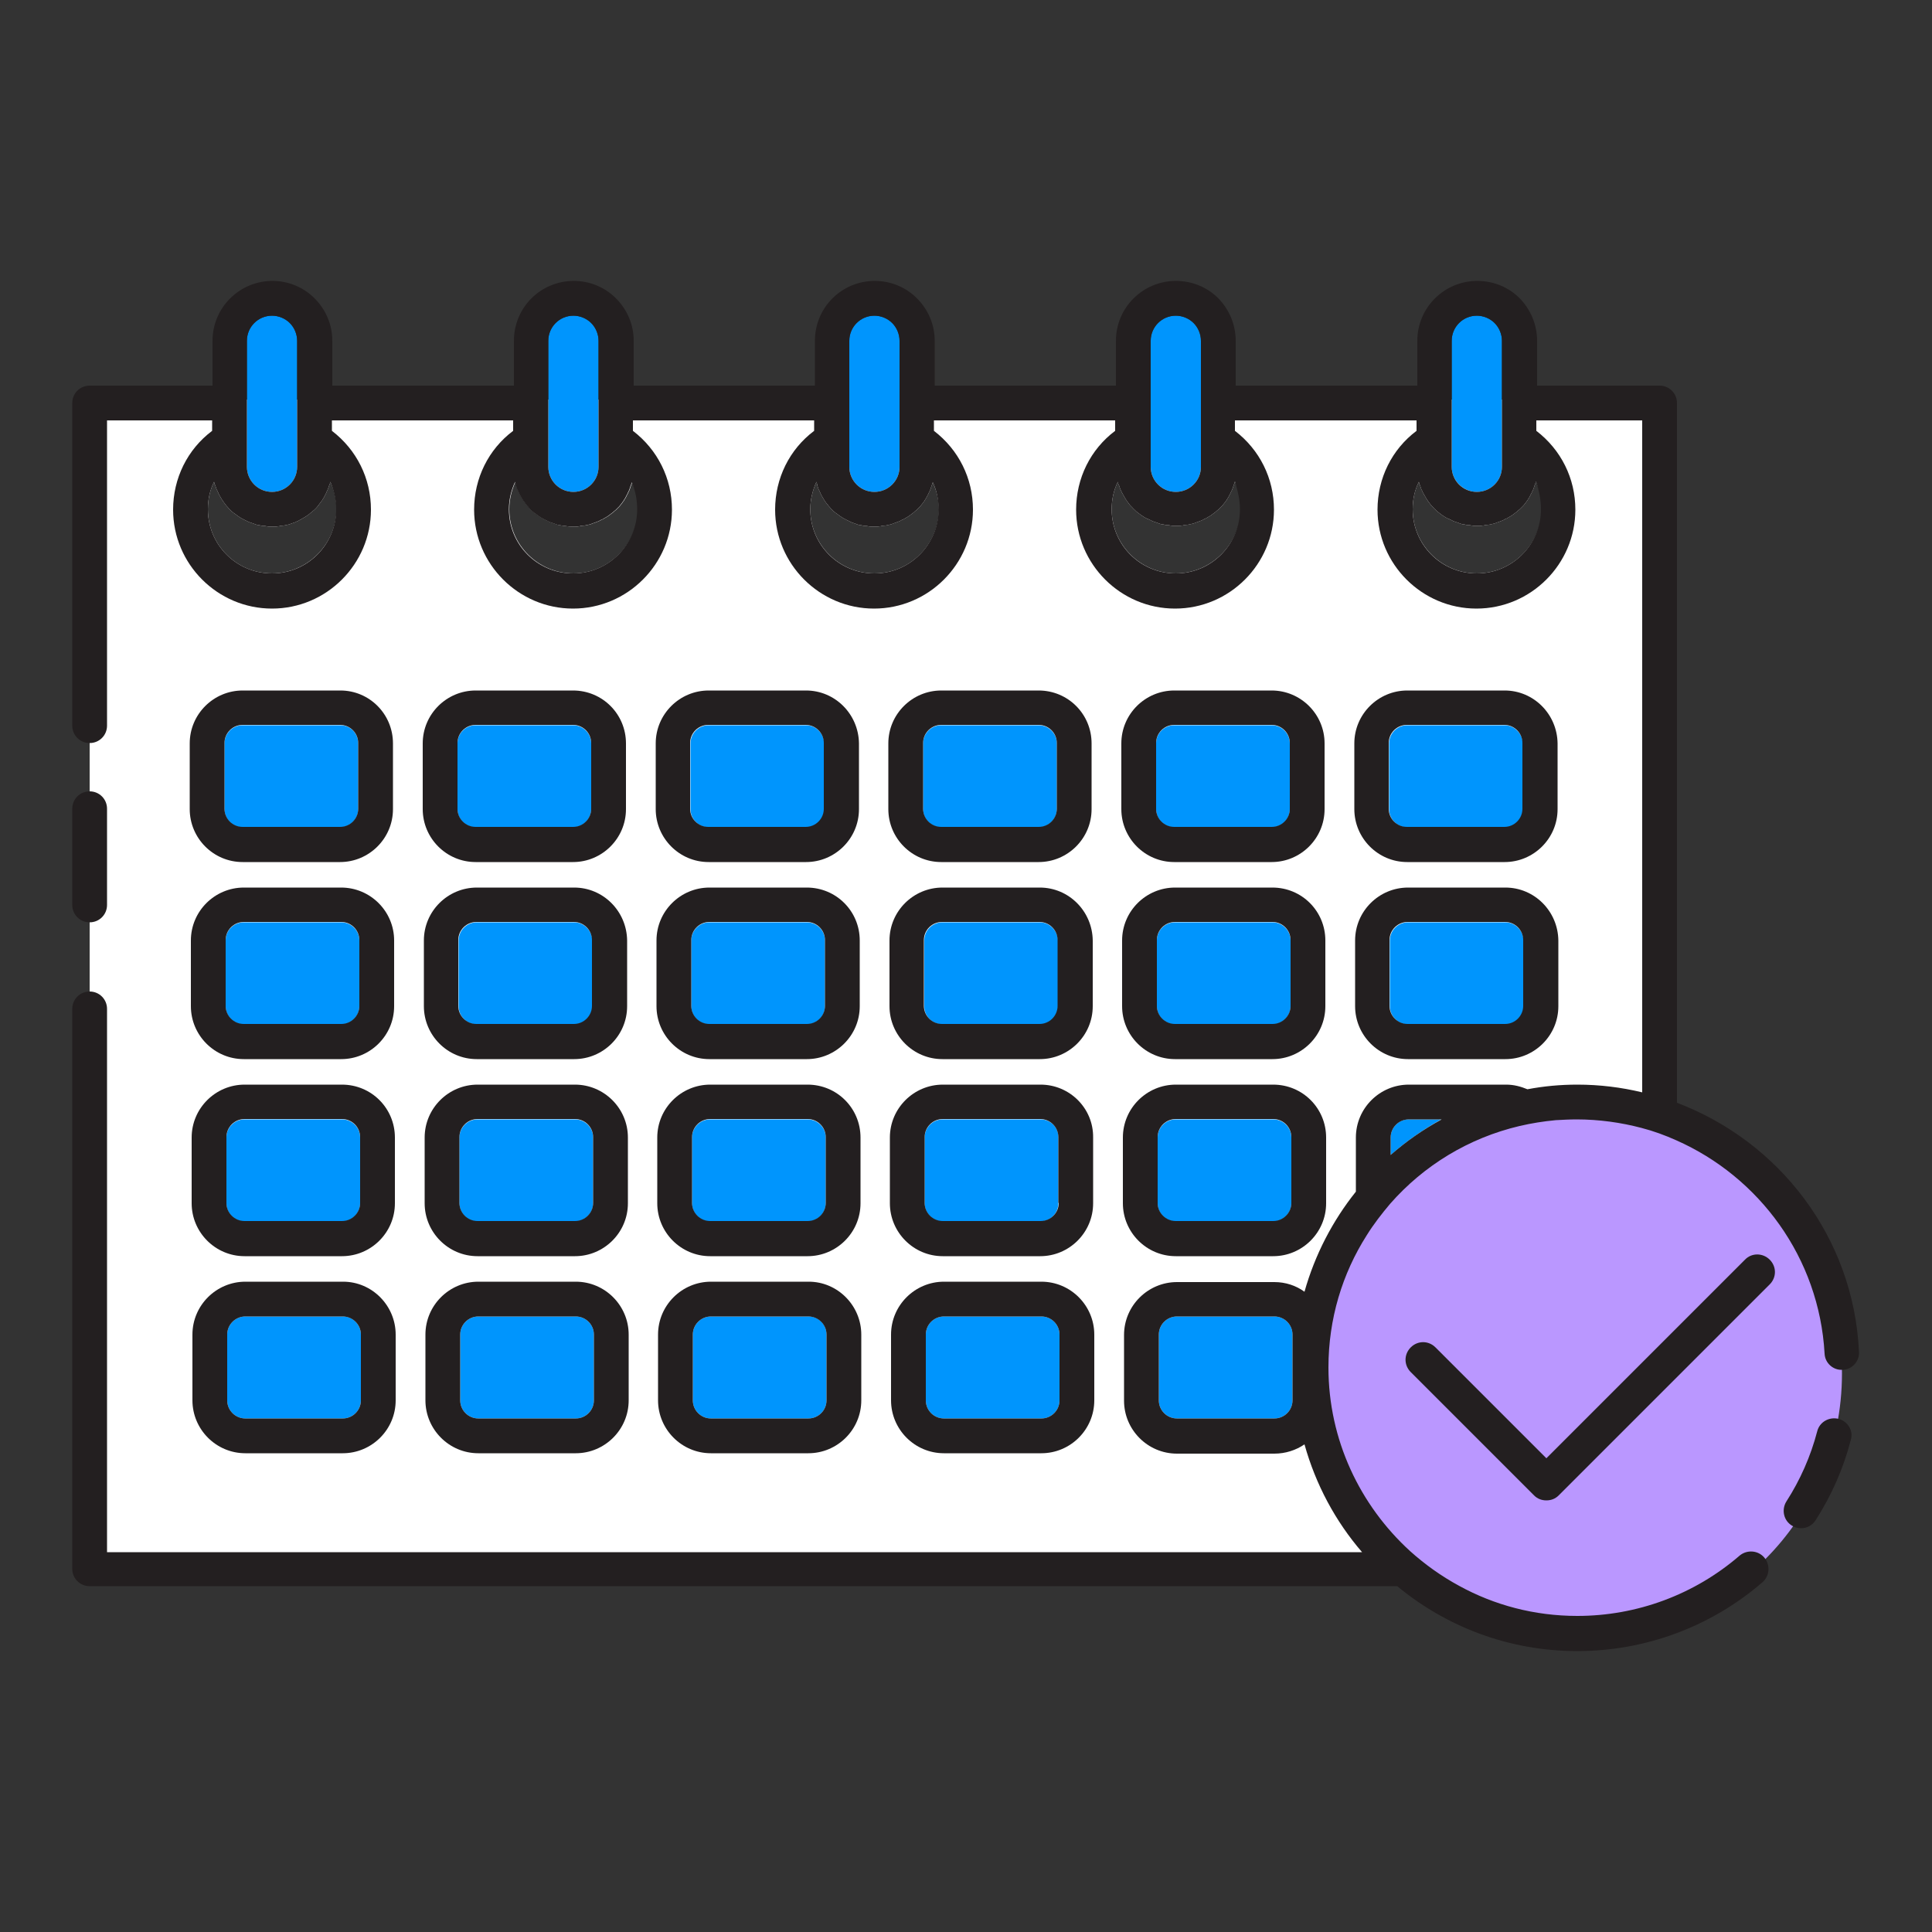 <?xml version="1.0" encoding="utf-8"?>
<!-- Generator: Adobe Illustrator 24.3.0, SVG Export Plug-In . SVG Version: 6.00 Build 0)  -->
<svg version="1.1" id="Layer_1" xmlns="http://www.w3.org/2000/svg" xmlns:xlink="http://www.w3.org/1999/xlink" x="0px" y="0px"
	 viewBox="0 0 500 500" style="enable-background:new 0 0 500 500;" xml:space="preserve">
<rect x="0" y="0" width="500" height="500" fill="#333333" stroke="none"/>
<style type="text/css">
	.st0{fill:#FFFFFF;}
	.st1{fill:#0095FD;}
	.st2{fill:#BA97FF;}
	.st3{fill:#231F20;}
</style>
<g>
	<path class="st0" d="M23.2,103.4v300.5H428V103.4H23.2z M70.4,148.4c-9.2,0-16.6-7.4-16.6-16.6c0-2.5,0.5-4.9,1.6-7.1
		c0,0.1,0.1,0.3,0.1,0.4c0,0.2,0.1,0.3,0.2,0.5c0.1,0.3,0.2,0.6,0.3,0.9c0.1,0.2,0.1,0.3,0.2,0.4c0.2,0.4,0.3,0.7,0.5,1.1
		c0,0.1,0.1,0.1,0.1,0.2c0.2,0.4,0.5,0.8,0.7,1.2c0.1,0.1,0.2,0.2,0.2,0.3c0.2,0.3,0.4,0.5,0.6,0.8c0.1,0.1,0.2,0.3,0.3,0.4
		c0.2,0.2,0.4,0.4,0.6,0.7c0.1,0.1,0.2,0.2,0.4,0.4c0.2,0.2,0.4,0.4,0.7,0.6c0.1,0.1,0.2,0.2,0.4,0.3c0.3,0.2,0.5,0.4,0.8,0.6
		c0.1,0.1,0.2,0.1,0.3,0.2c0.4,0.3,0.8,0.5,1.2,0.7c0.1,0.1,0.2,0.1,0.2,0.1c0.3,0.2,0.7,0.3,1,0.5c0.2,0.1,0.3,0.1,0.5,0.2
		c0.3,0.1,0.6,0.2,0.9,0.3c0.2,0.1,0.3,0.1,0.5,0.2c0.3,0.1,0.6,0.2,0.9,0.2c0.2,0,0.3,0.1,0.5,0.1c0.3,0.1,0.7,0.1,1,0.1
		c0.2,0,0.3,0.1,0.5,0.1c0.5,0.1,1,0.1,1.5,0.1c0.5,0,1,0,1.5-0.1c0.2,0,0.3,0,0.5-0.1c0.3,0,0.7-0.1,1-0.1c0.2,0,0.3-0.1,0.5-0.1
		c0.3-0.1,0.6-0.1,0.9-0.2c0.2-0.1,0.3-0.1,0.5-0.2c0.3-0.1,0.6-0.2,0.9-0.3c0.2-0.1,0.3-0.1,0.4-0.2c0.3-0.1,0.7-0.3,1-0.5
		c0.1,0,0.2-0.1,0.2-0.1c0.4-0.2,0.8-0.5,1.2-0.7c0.1-0.1,0.2-0.1,0.3-0.2c0.3-0.2,0.6-0.4,0.8-0.6c0.1-0.1,0.2-0.2,0.4-0.3
		c0.2-0.2,0.4-0.4,0.7-0.6c0.1-0.1,0.2-0.2,0.4-0.4c0.2-0.2,0.4-0.4,0.6-0.7c0.1-0.1,0.2-0.2,0.3-0.4c0.2-0.3,0.4-0.5,0.6-0.8
		c0.1-0.1,0.2-0.2,0.2-0.3c0.3-0.4,0.5-0.8,0.7-1.2c0-0.1,0.1-0.1,0.1-0.2c0.2-0.3,0.3-0.7,0.5-1.1c0.1-0.1,0.1-0.3,0.2-0.4
		c0.1-0.3,0.2-0.6,0.3-0.9c0.1-0.2,0.1-0.3,0.2-0.5c0-0.1,0.1-0.3,0.1-0.4c1,2.2,1.6,4.6,1.6,7.1C87,140.9,79.5,148.4,70.4,148.4z
		 M148.4,148.4c-9.1,0-16.6-7.4-16.6-16.6c0-2.5,0.6-4.9,1.6-7.1c0,0.1,0.1,0.3,0.1,0.4c0.1,0.2,0.1,0.3,0.1,0.5
		c0.1,0.3,0.2,0.6,0.3,0.9c0.1,0.2,0.1,0.3,0.2,0.4c0.2,0.4,0.3,0.7,0.5,1.1c0,0.1,0.1,0.1,0.1,0.2c0.2,0.4,0.5,0.8,0.7,1.2
		c0.1,0.1,0.1,0.2,0.2,0.3c0.2,0.3,0.4,0.5,0.6,0.8c0.1,0.1,0.2,0.3,0.3,0.4c0.2,0.2,0.4,0.4,0.6,0.7c0.1,0.1,0.2,0.2,0.4,0.4
		c0.2,0.2,0.4,0.4,0.7,0.6c0.1,0.1,0.2,0.2,0.4,0.3c0.3,0.2,0.5,0.4,0.8,0.6c0.1,0.1,0.2,0.1,0.3,0.2c0.4,0.3,0.8,0.5,1.2,0.7
		c0.1,0.1,0.2,0.1,0.2,0.1c0.3,0.2,0.7,0.3,1,0.5c0.1,0.1,0.3,0.1,0.5,0.2c0.3,0.1,0.6,0.2,0.9,0.3c0.2,0.1,0.3,0.1,0.5,0.2
		c0.3,0.1,0.6,0.2,0.9,0.2c0.2,0,0.4,0.1,0.5,0.1c0.3,0.1,0.6,0.1,1,0.1c0.2,0,0.3,0.1,0.5,0.1c0.5,0.1,1,0.1,1.5,0.1
		c0.5,0,1,0,1.5-0.1c0.2,0,0.3,0,0.5-0.1c0.3,0,0.6-0.1,1-0.1c0.2,0,0.4-0.1,0.5-0.1c0.3-0.1,0.6-0.1,0.9-0.2
		c0.2-0.1,0.4-0.1,0.5-0.2c0.3-0.1,0.6-0.2,0.9-0.3c0.1-0.1,0.3-0.1,0.5-0.2c0.3-0.1,0.7-0.3,1-0.5c0.1,0,0.2-0.1,0.3-0.1
		c0.4-0.2,0.8-0.5,1.2-0.7c0.1-0.1,0.2-0.1,0.3-0.2c0.3-0.2,0.5-0.4,0.8-0.6c0.1-0.1,0.3-0.2,0.4-0.3c0.2-0.2,0.4-0.4,0.7-0.6
		c0.1-0.1,0.2-0.2,0.4-0.4c0.2-0.2,0.4-0.4,0.6-0.6c0.1-0.1,0.2-0.3,0.3-0.4c0.2-0.2,0.4-0.5,0.6-0.8c0.1-0.1,0.2-0.2,0.2-0.3
		c0.3-0.4,0.5-0.8,0.7-1.2c0-0.1,0.1-0.2,0.1-0.2c0.2-0.3,0.3-0.7,0.5-1c0.1-0.2,0.1-0.3,0.2-0.5c0.1-0.3,0.2-0.6,0.3-0.9
		c0.1-0.2,0.1-0.3,0.2-0.5c0-0.1,0.1-0.3,0.1-0.4c1,2.2,1.6,4.6,1.6,7.1C164.9,140.9,157.5,148.4,148.4,148.4z M226.3,148.4
		c-9.1,0-16.6-7.4-16.6-16.6c0-2.5,0.6-4.9,1.6-7.1c0,0.1,0.1,0.3,0.1,0.4c0.1,0.2,0.1,0.3,0.1,0.5c0.1,0.3,0.2,0.6,0.3,0.9
		c0.1,0.2,0.1,0.3,0.2,0.4c0.2,0.4,0.3,0.7,0.5,1.1c0,0.1,0.1,0.1,0.1,0.2c0.2,0.4,0.5,0.8,0.7,1.2c0.1,0.1,0.1,0.2,0.2,0.3
		c0.2,0.3,0.4,0.6,0.6,0.8c0.1,0.1,0.2,0.2,0.3,0.4c0.2,0.2,0.4,0.4,0.6,0.7c0.1,0.1,0.2,0.2,0.4,0.4c0.2,0.2,0.4,0.4,0.7,0.6
		c0.1,0.1,0.2,0.2,0.4,0.3c0.3,0.2,0.5,0.4,0.8,0.6c0.1,0.1,0.2,0.1,0.3,0.2c0.4,0.3,0.8,0.5,1.2,0.7c0.1,0,0.2,0.1,0.2,0.1
		c0.3,0.2,0.7,0.3,1,0.5c0.1,0.1,0.3,0.1,0.4,0.2c0.3,0.1,0.6,0.2,0.9,0.3c0.2,0.1,0.3,0.1,0.5,0.2c0.3,0.1,0.6,0.2,0.9,0.2
		c0.2,0,0.4,0.1,0.5,0.1c0.3,0.1,0.6,0.1,1,0.1c0.2,0,0.3,0.1,0.5,0.1c0.5,0.1,1,0.1,1.5,0.1c0.5,0,1,0,1.5-0.1c0.2,0,0.3,0,0.5-0.1
		c0.3,0,0.6-0.1,1-0.1c0.2,0,0.4-0.1,0.5-0.1c0.3-0.1,0.6-0.1,0.9-0.2c0.2-0.1,0.4-0.1,0.5-0.2c0.3-0.1,0.6-0.2,0.9-0.3
		c0.1-0.1,0.3-0.1,0.5-0.2c0.3-0.1,0.7-0.3,1-0.5c0.1,0,0.2-0.1,0.3-0.1c0.4-0.2,0.8-0.5,1.2-0.7c0.1-0.1,0.2-0.1,0.3-0.2
		c0.3-0.2,0.5-0.4,0.8-0.6c0.1-0.1,0.3-0.2,0.4-0.3c0.2-0.2,0.4-0.4,0.7-0.6c0.1-0.1,0.2-0.2,0.4-0.4c0.2-0.2,0.4-0.4,0.6-0.6
		c0.1-0.1,0.2-0.3,0.3-0.4c0.2-0.2,0.4-0.5,0.6-0.8c0.1-0.1,0.2-0.2,0.2-0.3c0.3-0.4,0.5-0.8,0.7-1.2c0-0.1,0.1-0.2,0.1-0.2
		c0.2-0.3,0.3-0.7,0.5-1c0.1-0.2,0.1-0.3,0.2-0.5c0.1-0.3,0.2-0.6,0.3-0.9c0.1-0.2,0.1-0.3,0.2-0.5c0-0.1,0.1-0.3,0.1-0.4
		c1,2.2,1.6,4.6,1.6,7.1C242.9,140.9,235.5,148.4,226.3,148.4z M304.3,148.4c-9.1,0-16.6-7.4-16.6-16.6c0-2.5,0.5-4.9,1.6-7.1
		c0,0.1,0.1,0.3,0.1,0.4c0,0.2,0.1,0.3,0.2,0.5c0.1,0.3,0.2,0.6,0.3,0.9c0.1,0.2,0.1,0.3,0.2,0.4c0.1,0.3,0.3,0.7,0.5,1
		c0,0.1,0.1,0.2,0.1,0.2c0.2,0.4,0.5,0.8,0.7,1.2c0.1,0.1,0.2,0.2,0.2,0.3c0.2,0.3,0.4,0.5,0.6,0.8c0.1,0.1,0.2,0.3,0.3,0.4
		c0.2,0.2,0.4,0.4,0.6,0.6c0.1,0.1,0.2,0.3,0.4,0.4c0.2,0.2,0.4,0.4,0.6,0.6c0.1,0.1,0.3,0.2,0.4,0.3c0.3,0.2,0.5,0.4,0.8,0.6
		c0.1,0.1,0.2,0.2,0.3,0.2c0.4,0.3,0.8,0.5,1.2,0.7c0.1,0.1,0.2,0.1,0.3,0.1c0.3,0.2,0.7,0.3,1,0.5c0.1,0.1,0.3,0.1,0.5,0.2
		c0.3,0.1,0.6,0.2,0.9,0.3c0.2,0.1,0.3,0.1,0.5,0.2c0.3,0.1,0.6,0.2,0.9,0.2c0.2,0,0.4,0.1,0.5,0.1c0.3,0.1,0.6,0.1,1,0.1
		c0.2,0,0.3,0.1,0.5,0.1c0.5,0.1,1,0.1,1.5,0.1c0.5,0,1,0,1.5-0.1c0.2,0,0.3,0,0.5-0.1c0.3,0,0.6-0.1,1-0.1c0.2,0,0.4-0.1,0.5-0.1
		c0.3-0.1,0.6-0.1,0.9-0.2c0.2-0.1,0.4-0.1,0.5-0.2c0.3-0.1,0.6-0.2,0.9-0.3c0.1-0.1,0.3-0.1,0.5-0.2c0.3-0.1,0.7-0.3,1-0.5
		c0.1,0,0.2-0.1,0.3-0.1c0.4-0.2,0.8-0.5,1.2-0.7c0.1-0.1,0.2-0.1,0.3-0.2c0.3-0.2,0.5-0.4,0.8-0.6c0.1-0.1,0.3-0.2,0.4-0.3
		c0.2-0.2,0.4-0.4,0.7-0.6c0.1-0.1,0.2-0.2,0.4-0.4c0.2-0.2,0.4-0.4,0.6-0.6c0.1-0.1,0.2-0.3,0.3-0.4c0.2-0.2,0.4-0.5,0.6-0.8
		c0.1-0.1,0.2-0.2,0.2-0.3c0.3-0.4,0.5-0.8,0.7-1.2c0-0.1,0.1-0.2,0.1-0.2c0.2-0.3,0.3-0.7,0.5-1c0.1-0.2,0.1-0.3,0.2-0.5
		c0.1-0.3,0.2-0.6,0.3-0.9c0.1-0.2,0.1-0.3,0.2-0.5c0-0.1,0.1-0.3,0.1-0.4c1,2.2,1.6,4.6,1.6,7.1
		C320.9,140.9,313.4,148.4,304.3,148.4z M382.2,148.4c-9.1,0-16.6-7.4-16.6-16.6c0-2.5,0.5-4.9,1.6-7.1c0,0.1,0.1,0.3,0.1,0.4
		c0,0.2,0.1,0.3,0.2,0.5c0.1,0.3,0.2,0.6,0.3,0.9c0.1,0.2,0.1,0.3,0.2,0.4c0.1,0.3,0.3,0.7,0.5,1c0,0.1,0.1,0.2,0.1,0.2
		c0.2,0.4,0.5,0.8,0.7,1.2c0.1,0.1,0.2,0.2,0.2,0.3c0.2,0.3,0.4,0.5,0.6,0.8c0.1,0.1,0.2,0.3,0.3,0.4c0.2,0.2,0.4,0.4,0.6,0.6
		c0.1,0.1,0.2,0.3,0.4,0.4c0.2,0.2,0.4,0.4,0.6,0.6c0.1,0.1,0.3,0.2,0.4,0.3c0.3,0.2,0.5,0.4,0.8,0.6c0.1,0.1,0.2,0.2,0.3,0.2
		c0.4,0.3,0.8,0.5,1.2,0.7c0.1,0.1,0.2,0.1,0.3,0.1c0.3,0.2,0.7,0.3,1,0.5c0.1,0.1,0.3,0.1,0.5,0.2c0.3,0.1,0.6,0.2,0.9,0.3
		c0.2,0.1,0.3,0.1,0.5,0.2c0.3,0.1,0.6,0.2,0.9,0.2c0.2,0,0.4,0.1,0.5,0.1c0.3,0.1,0.6,0.1,1,0.1c0.2,0,0.3,0.1,0.5,0.1
		c0.5,0.1,1,0.1,1.5,0.1c0.5,0,1,0,1.5-0.1c0.2,0,0.3,0,0.5-0.1c0.3,0,0.6-0.1,1-0.1c0.2,0,0.4-0.1,0.5-0.1c0.3-0.1,0.6-0.1,0.9-0.2
		c0.2-0.1,0.4-0.1,0.5-0.2c0.3-0.1,0.6-0.2,0.9-0.3c0.1-0.1,0.3-0.1,0.5-0.2c0.3-0.1,0.7-0.3,1-0.5c0.1,0,0.2-0.1,0.3-0.1
		c0.4-0.2,0.8-0.5,1.2-0.7c0.1-0.1,0.2-0.1,0.3-0.2c0.3-0.2,0.5-0.4,0.8-0.6c0.1-0.1,0.3-0.2,0.4-0.3c0.2-0.2,0.4-0.4,0.7-0.6
		c0.1-0.1,0.2-0.2,0.4-0.4c0.2-0.2,0.4-0.4,0.6-0.6c0.1-0.1,0.2-0.3,0.3-0.4c0.2-0.2,0.4-0.5,0.6-0.8c0.1-0.1,0.2-0.2,0.2-0.3
		c0.3-0.4,0.5-0.8,0.7-1.2c0-0.1,0.1-0.2,0.1-0.2c0.2-0.3,0.3-0.7,0.5-1c0.1-0.2,0.1-0.3,0.2-0.5c0.1-0.3,0.2-0.6,0.3-0.9
		c0.1-0.2,0.1-0.3,0.2-0.5c0-0.1,0.1-0.3,0.1-0.4c1,2.2,1.6,4.6,1.6,7.1C398.8,140.9,391.4,148.4,382.2,148.4z"/>
	<path class="st1" d="M359.9,294.4v4.5c4-3.5,8.4-6.6,13.1-9.2h-8.5C362,289.7,359.9,291.8,359.9,294.4z"/>
	<path class="st1" d="M88.1,187.7H62.8c-2.6,0-4.7,2.1-4.7,4.7v17c0,2.6,2.1,4.7,4.7,4.7h25.2c2.6,0,4.7-2.1,4.7-4.7v-17
		C92.7,189.8,90.7,187.7,88.1,187.7z"/>
	<path class="st1" d="M88.5,289.7H63.3c-2.6,0-4.7,2.1-4.7,4.7v17c0,2.6,2.1,4.7,4.7,4.7h25.2c2.6,0,4.7-2.1,4.7-4.7v-17
		C93.2,291.8,91.1,289.7,88.5,289.7z"/>
	<path class="st1" d="M148.8,289.7h-25.2c-2.6,0-4.7,2.1-4.7,4.7v17c0,2.6,2.1,4.7,4.7,4.7h25.2c2.6,0,4.7-2.1,4.7-4.7v-17
		C153.5,291.8,151.4,289.7,148.8,289.7z"/>
	<path class="st1" d="M88.8,340.7H63.5c-2.6,0-4.7,2.1-4.7,4.7v17c0,2.6,2.1,4.7,4.7,4.7h25.2c2.6,0,4.7-2.1,4.7-4.7v-17
		C93.4,342.8,91.3,340.7,88.8,340.7z"/>
	<path class="st1" d="M88.3,238.7H63.1c-2.6,0-4.7,2.1-4.7,4.7v17c0,2.6,2.1,4.7,4.7,4.7h25.2c2.6,0,4.7-2.1,4.7-4.7v-17
		C93,240.8,90.9,238.7,88.3,238.7z"/>
	<path class="st1" d="M209.3,340.7H184c-2.6,0-4.7,2.1-4.7,4.7v17c0,2.6,2.1,4.7,4.7,4.7h25.2c2.6,0,4.7-2.1,4.7-4.7v-17
		C213.9,342.8,211.9,340.7,209.3,340.7z"/>
	<path class="st1" d="M148.3,187.7h-25.2c-2.6,0-4.7,2.1-4.7,4.7v17c0,2.6,2.1,4.7,4.7,4.7h25.2c2.6,0,4.7-2.1,4.7-4.7v-17
		C153,189.8,150.9,187.7,148.3,187.7z"/>
	<path class="st1" d="M148.6,238.7h-25.2c-2.6,0-4.7,2.1-4.7,4.7v17c0,2.6,2.1,4.7,4.7,4.7h25.2c2.6,0,4.7-2.1,4.7-4.7v-17
		C153.2,240.8,151.1,238.7,148.6,238.7z"/>
	<path class="st1" d="M149,340.7h-25.2c-2.6,0-4.7,2.1-4.7,4.7v17c0,2.6,2.1,4.7,4.7,4.7H149c2.6,0,4.7-2.1,4.7-4.7v-17
		C153.7,342.8,151.6,340.7,149,340.7z"/>
	<path class="st1" d="M209,289.7h-25.2c-2.6,0-4.7,2.1-4.7,4.7v17c0,2.6,2.1,4.7,4.7,4.7h25.2c2.6,0,4.7-2.1,4.7-4.7v-17
		C213.7,291.8,211.6,289.7,209,289.7z"/>
	<path class="st1" d="M148.4,127.3c3.6,0,6.5-2.9,6.5-6.5v-7v-5v-9V88.2c0-1.7-0.7-3.4-1.9-4.6c-1.2-1.2-2.9-1.9-4.6-1.9
		c-3.6,0-6.5,2.9-6.5,6.5v11.6v9v5v7C141.9,124.4,144.8,127.3,148.4,127.3z"/>
	<path class="st1" d="M70.4,127.3c3.6,0,6.5-2.9,6.5-6.5v-7v-5v-9V88.2c0-1.7-0.7-3.4-1.9-4.6c-1.2-1.2-2.9-1.9-4.6-1.9
		c-3.6,0-6.5,2.9-6.5,6.5v11.6v9v5v7C63.9,124.4,66.8,127.3,70.4,127.3z"/>
	<path class="st1" d="M226.3,127.3c3.6,0,6.5-2.9,6.5-6.5v-7v-5v-9V88.2c0-1.7-0.7-3.4-1.9-4.6c-1.2-1.2-2.9-1.9-4.6-1.9
		c-3.6,0-6.5,2.9-6.5,6.5v11.6v9v5v7C219.8,124.4,222.7,127.3,226.3,127.3z"/>
	<path class="st1" d="M304.3,127.3c3.6,0,6.5-2.9,6.5-6.5v-7v-5v-9V88.2c0-1.7-0.7-3.4-1.9-4.6c-1.2-1.2-2.9-1.9-4.6-1.9
		c-3.6,0-6.5,2.9-6.5,6.5v11.6v9v5v7C297.8,124.4,300.7,127.3,304.3,127.3z"/>
	<path class="st1" d="M382.2,127.3c3.6,0,6.5-2.9,6.5-6.5v-7v-5v-9V88.2c0-1.7-0.7-3.4-1.9-4.6c-1.2-1.2-2.9-1.9-4.6-1.9
		c-3.6,0-6.5,2.9-6.5,6.5v11.6v9v5v7C375.7,124.4,378.7,127.3,382.2,127.3z"/>
	<path class="st1" d="M329.8,340.7h-25.2c-2.6,0-4.7,2.1-4.7,4.7v17c0,2.6,2.1,4.7,4.7,4.7h25.2c2.6,0,4.7-2.1,4.7-4.7v-17
		C334.5,342.8,332.4,340.7,329.8,340.7z"/>
	<path class="st1" d="M269.3,289.7H244c-2.6,0-4.7,2.1-4.7,4.7v17c0,2.6,2.1,4.7,4.7,4.7h25.2c2.6,0,4.7-2.1,4.7-4.7v-17
		C274,291.8,271.9,289.7,269.3,289.7z"/>
	<path class="st1" d="M389.4,187.7h-25.2c-2.6,0-4.7,2.1-4.7,4.7v17c0,2.6,2.1,4.7,4.7,4.7h25.2c2.6,0,4.7-2.1,4.7-4.7v-17
		C394,189.8,391.9,187.7,389.4,187.7z"/>
	<path class="st1" d="M389.6,238.7h-25.2c-2.6,0-4.7,2.1-4.7,4.7v17c0,2.6,2.1,4.7,4.7,4.7h25.2c2.6,0,4.7-2.1,4.7-4.7v-17
		C394.2,240.8,392.1,238.7,389.6,238.7z"/>
	<path class="st1" d="M269.5,340.7h-25.2c-2.6,0-4.7,2.1-4.7,4.7v17c0,2.6,2.1,4.7,4.7,4.7h25.2c2.6,0,4.7-2.1,4.7-4.7v-17
		C274.2,342.8,272.1,340.7,269.5,340.7z"/>
	<path class="st1" d="M329.3,238.7h-25.2c-2.6,0-4.7,2.1-4.7,4.7v17c0,2.6,2.1,4.7,4.7,4.7h25.2c2.6,0,4.7-2.1,4.7-4.7v-17
		C334,240.8,331.9,238.7,329.3,238.7z"/>
	<path class="st1" d="M269.1,238.7h-25.2c-2.6,0-4.7,2.1-4.7,4.7v17c0,2.6,2.1,4.7,4.7,4.7h25.2c2.6,0,4.7-2.1,4.7-4.7v-17
		C273.7,240.8,271.6,238.7,269.1,238.7z"/>
	<path class="st1" d="M329.1,187.7h-25.2c-2.6,0-4.7,2.1-4.7,4.7v17c0,2.6,2.1,4.7,4.7,4.7h25.2c2.6,0,4.7-2.1,4.7-4.7v-17
		C333.8,189.8,331.7,187.7,329.1,187.7z"/>
	<path class="st1" d="M208.6,187.7h-25.2c-2.6,0-4.7,2.1-4.7,4.7v17c0,2.6,2.1,4.7,4.7,4.7h25.2c2.6,0,4.7-2.1,4.7-4.7v-17
		C213.2,189.8,211.2,187.7,208.6,187.7z"/>
	<path class="st1" d="M329.5,289.7h-25.2c-2.6,0-4.7,2.1-4.7,4.7v17c0,2.6,2.1,4.7,4.7,4.7h25.2c2.6,0,4.7-2.1,4.7-4.7v-17
		C334.2,291.8,332.1,289.7,329.5,289.7z"/>
	<path class="st1" d="M268.8,187.7h-25.2c-2.6,0-4.7,2.1-4.7,4.7v17c0,2.6,2.1,4.7,4.7,4.7h25.2c2.6,0,4.7-2.1,4.7-4.7v-17
		C273.5,189.8,271.4,187.7,268.8,187.7z"/>
	<path class="st1" d="M208.8,238.7h-25.2c-2.6,0-4.7,2.1-4.7,4.7v17c0,2.6,2.1,4.7,4.7,4.7h25.2c2.6,0,4.7-2.1,4.7-4.7v-17
		C213.5,240.8,211.4,238.7,208.8,238.7z"/>
	<circle class="st2" cx="408.7" cy="355.5" r="68"/>
	<path class="st3" d="M23.2,238.7c2.5,0,4.5-2,4.5-4.5v-24.9c0-2.5-2-4.5-4.5-4.5s-4.5,2-4.5,4.5v24.9
		C18.7,236.7,20.7,238.7,23.2,238.7z"/>
	<path class="st3" d="M475.8,367.2c-2.4-0.6-4.9,0.8-5.5,3.2c-1.7,6.5-4.4,12.6-8,18.2c-1.3,2.1-0.7,4.9,1.4,6.2
		c0.8,0.5,1.6,0.7,2.4,0.7c1.5,0,2.9-0.7,3.8-2.1c4.1-6.4,7.2-13.4,9.1-20.8C479.7,370.3,478.2,367.8,475.8,367.2z"/>
	<path class="st3" d="M434,285.4V104.3c0-2.5-2-4.5-4.5-4.5h-31.7V88.2c0-4.1-1.6-8-4.5-11c-2.9-2.9-6.8-4.5-11-4.5
		c-8.5,0-15.5,6.9-15.5,15.5v11.6h-47V88.2c0-4.1-1.6-8-4.5-11c-2.9-2.9-6.8-4.5-11-4.5c-8.5,0-15.5,6.9-15.5,15.5v11.6h-46.9V88.2
		c0-4.1-1.6-8-4.6-11c-2.9-2.9-6.8-4.5-10.9-4.5c-8.6,0-15.5,6.9-15.5,15.5v11.6h-46.9V88.2c0-4.1-1.6-8-4.6-11
		c-2.9-2.9-6.8-4.5-10.9-4.5c-8.6,0-15.5,6.9-15.5,15.5v11.6h-47V88.2c0-4.1-1.6-8-4.6-11c-2.9-2.9-6.8-4.5-10.9-4.5
		c-8.5,0-15.5,6.9-15.5,15.5v11.6H23.2c-2.5,0-4.5,2-4.5,4.5v83.5c0,2.5,2,4.5,4.5,4.5s4.5-2,4.5-4.5v-79h27.2v2.7
		c-6.4,4.8-10.1,12.3-10.1,20.4c0,14.1,11.5,25.6,25.6,25.6c14.1,0,25.6-11.5,25.6-25.6c0-8.1-3.7-15.5-10.1-20.4v-2.7h46.9v2.7
		c-6.4,4.8-10.1,12.3-10.1,20.4c0,14.1,11.5,25.6,25.6,25.6c14.1,0,25.6-11.5,25.6-25.6c0-8.1-3.7-15.5-10.1-20.4v-2.7h46.9v2.7
		c-6.4,4.8-10.1,12.3-10.1,20.4c0,14.1,11.5,25.6,25.6,25.6c14.1,0,25.6-11.5,25.6-25.6c0-8.1-3.7-15.5-10.1-20.4v-2.7h46.9v2.7
		c-6.4,4.8-10.1,12.3-10.1,20.4c0,14.1,11.5,25.6,25.6,25.6c14.1,0,25.6-11.5,25.6-25.6c0-8.1-3.7-15.5-10.1-20.4v-2.7h47v2.7
		c-6.4,4.8-10.1,12.3-10.1,20.4c0,14.1,11.5,25.6,25.6,25.6c14.1,0,25.6-11.5,25.6-25.6c0-8.1-3.7-15.5-10.1-20.4v-2.7H425v173.9
		c-5.4-1.3-11-2-16.8-2c-4.4,0-8.7,0.4-12.9,1.2c-1.7-0.7-3.5-1.2-5.5-1.2h-25.2c-7.5,0-13.7,6.1-13.7,13.7v14
		c-6,7.5-10.6,16.3-13.3,25.9c-2.2-1.6-4.9-2.5-7.8-2.5h-25.2c-7.5,0-13.7,6.1-13.7,13.7v17c0,7.5,6.1,13.7,13.7,13.7h25.2
		c2.9,0,5.6-0.9,7.8-2.4c2.9,10.4,8,19.9,14.9,27.9H27.7V261.1c0-2.5-2-4.5-4.5-4.5s-4.5,2-4.5,4.5V406c0,2.5,2,4.5,4.5,4.5h338.4
		c12.7,10.5,28.9,16.8,46.6,16.8c17.6,0,34.6-6.3,47.9-17.8c1.9-1.6,2.1-4.5,0.5-6.4s-4.5-2.1-6.4-0.5c-11.7,10.1-26.6,15.6-42,15.6
		c-11.1,0-21.5-2.8-30.6-7.8c-4.6-2.5-8.8-5.5-12.7-9c-12.9-11.8-21.1-28.7-21.1-47.5c0-12.6,3.6-24.3,9.9-34.2
		c1.8-2.9,3.9-5.6,6.1-8.2c8.7-9.9,20.3-17,33.5-20.1c3-0.7,6.1-1.2,9.3-1.5c1.8-0.1,3.6-0.2,5.4-0.2c5.8,0,11.5,0.8,16.8,2.2
		c3.1,0.8,6.1,1.9,9,3.2c21.5,9.5,37,30.4,38.4,55.2c0.1,2.5,2.3,4.4,4.7,4.2c2.5-0.1,4.4-2.3,4.2-4.7
		C479.7,320.1,460.4,295.4,434,285.4z M63.9,113.8v-5v-9V88.2c0-3.6,2.9-6.5,6.5-6.5c1.7,0,3.4,0.7,4.6,1.9c1.2,1.2,1.9,2.9,1.9,4.6
		v11.6v9v5v7c0,3.6-2.9,6.5-6.5,6.5c-3.6,0-6.5-2.9-6.5-6.5C63.9,120.8,63.9,113.8,63.9,113.8z M87,131.8c0,9.1-7.4,16.6-16.6,16.6
		s-16.6-7.4-16.6-16.6c0-2.5,0.5-4.9,1.6-7.1c0,0.1,0.1,0.3,0.1,0.4c0,0.2,0.1,0.3,0.2,0.5c0.1,0.3,0.2,0.6,0.3,0.9
		c0.1,0.2,0.1,0.3,0.2,0.4c0.2,0.4,0.3,0.7,0.5,1.1c0,0.1,0.1,0.1,0.1,0.2c0.2,0.4,0.5,0.8,0.7,1.2c0.1,0.1,0.2,0.2,0.2,0.3
		c0.2,0.3,0.4,0.5,0.6,0.8c0.1,0.1,0.2,0.3,0.3,0.4c0.2,0.2,0.4,0.4,0.6,0.7c0.1,0.1,0.2,0.2,0.4,0.4c0.2,0.2,0.4,0.4,0.7,0.6
		c0.1,0.1,0.2,0.2,0.4,0.3c0.3,0.2,0.5,0.4,0.8,0.6c0.1,0.1,0.2,0.1,0.3,0.2c0.4,0.3,0.8,0.5,1.2,0.7c0.1,0.1,0.2,0.1,0.2,0.1
		c0.3,0.2,0.7,0.3,1,0.5c0.2,0.1,0.3,0.1,0.5,0.2c0.3,0.1,0.6,0.2,0.9,0.3c0.2,0.1,0.3,0.1,0.5,0.2c0.3,0.1,0.6,0.2,0.9,0.2
		c0.2,0,0.3,0.1,0.5,0.1c0.3,0.1,0.7,0.1,1,0.1c0.2,0,0.3,0.1,0.5,0.1c0.5,0.1,1,0.1,1.5,0.1c0.5,0,1,0,1.5-0.1c0.2,0,0.3,0,0.5-0.1
		c0.3,0,0.7-0.1,1-0.1c0.2,0,0.3-0.1,0.5-0.1c0.3-0.1,0.6-0.1,0.9-0.2c0.2-0.1,0.3-0.1,0.5-0.2c0.3-0.1,0.6-0.2,0.9-0.3
		c0.2-0.1,0.3-0.1,0.4-0.2c0.3-0.1,0.7-0.3,1-0.5c0.1,0,0.2-0.1,0.2-0.1c0.4-0.2,0.8-0.5,1.2-0.7c0.1-0.1,0.2-0.1,0.3-0.2
		c0.3-0.2,0.6-0.4,0.8-0.6c0.1-0.1,0.2-0.2,0.4-0.3c0.2-0.2,0.4-0.4,0.7-0.6c0.1-0.1,0.2-0.2,0.4-0.4c0.2-0.2,0.4-0.4,0.6-0.7
		c0.1-0.1,0.2-0.2,0.3-0.4c0.2-0.3,0.4-0.5,0.6-0.8c0.1-0.1,0.2-0.2,0.2-0.3c0.3-0.4,0.5-0.8,0.7-1.2c0-0.1,0.1-0.1,0.1-0.2
		c0.2-0.3,0.3-0.7,0.5-1.1c0.1-0.1,0.1-0.3,0.2-0.4c0.1-0.3,0.2-0.6,0.3-0.9c0.1-0.2,0.1-0.3,0.2-0.5c0-0.1,0.1-0.3,0.1-0.4
		C86.4,126.9,87,129.3,87,131.8z M141.9,113.8v-5v-9V88.2c0-3.6,2.9-6.5,6.5-6.5c1.7,0,3.4,0.7,4.6,1.9c1.2,1.2,1.9,2.9,1.9,4.6
		v11.6v9v5v7c0,3.6-2.9,6.5-6.5,6.5c-3.6,0-6.5-2.9-6.5-6.5V113.8z M164.9,131.8c0,9.1-7.4,16.6-16.6,16.6s-16.6-7.4-16.6-16.6
		c0-2.5,0.6-4.9,1.6-7.1c0,0.1,0.1,0.3,0.1,0.4c0.1,0.2,0.1,0.3,0.1,0.5c0.1,0.3,0.2,0.6,0.3,0.9c0.1,0.2,0.1,0.3,0.2,0.4
		c0.2,0.4,0.3,0.7,0.5,1.1c0,0.1,0.1,0.1,0.1,0.2c0.2,0.4,0.5,0.8,0.7,1.2c0.1,0.1,0.1,0.2,0.2,0.3c0.2,0.3,0.4,0.5,0.6,0.8
		c0.1,0.1,0.2,0.3,0.3,0.4c0.2,0.2,0.4,0.4,0.6,0.7c0.1,0.1,0.2,0.2,0.4,0.4c0.2,0.2,0.4,0.4,0.7,0.6c0.1,0.1,0.2,0.2,0.4,0.3
		c0.3,0.2,0.5,0.4,0.8,0.6c0.1,0.1,0.2,0.1,0.3,0.2c0.4,0.3,0.8,0.5,1.2,0.7c0.1,0.1,0.2,0.1,0.2,0.1c0.3,0.2,0.7,0.3,1,0.5
		c0.1,0.1,0.3,0.1,0.5,0.2c0.3,0.1,0.6,0.2,0.9,0.3c0.2,0.1,0.3,0.1,0.5,0.2c0.3,0.1,0.6,0.2,0.9,0.2c0.2,0,0.4,0.1,0.5,0.1
		c0.3,0.1,0.6,0.1,1,0.1c0.2,0,0.3,0.1,0.5,0.1c0.5,0.1,1,0.1,1.5,0.1c0.5,0,1,0,1.5-0.1c0.2,0,0.3,0,0.5-0.1c0.3,0,0.6-0.1,1-0.1
		c0.2,0,0.4-0.1,0.5-0.1c0.3-0.1,0.6-0.1,0.9-0.2c0.2-0.1,0.4-0.1,0.5-0.2c0.3-0.1,0.6-0.2,0.9-0.3c0.1-0.1,0.3-0.1,0.5-0.2
		c0.3-0.1,0.7-0.3,1-0.5c0.1,0,0.2-0.1,0.3-0.1c0.4-0.2,0.8-0.5,1.2-0.7c0.1-0.1,0.2-0.1,0.3-0.2c0.3-0.2,0.5-0.4,0.8-0.6
		c0.1-0.1,0.3-0.2,0.4-0.3c0.2-0.2,0.4-0.4,0.7-0.6c0.1-0.1,0.2-0.2,0.4-0.4c0.2-0.2,0.4-0.4,0.6-0.6c0.1-0.1,0.2-0.3,0.3-0.4
		c0.2-0.2,0.4-0.5,0.6-0.8c0.1-0.1,0.2-0.2,0.2-0.3c0.3-0.4,0.5-0.8,0.7-1.2c0-0.1,0.1-0.2,0.1-0.2c0.2-0.3,0.3-0.7,0.5-1
		c0.1-0.2,0.1-0.3,0.2-0.5c0.1-0.3,0.2-0.6,0.3-0.9c0.1-0.2,0.1-0.3,0.2-0.5c0-0.1,0.1-0.3,0.1-0.4
		C164.4,126.9,164.9,129.3,164.9,131.8z M219.8,113.8v-5v-9V88.2c0-3.6,2.9-6.5,6.5-6.5c1.7,0,3.4,0.7,4.6,1.9
		c1.2,1.2,1.9,2.9,1.9,4.6v11.6v9v5v7c0,3.6-2.9,6.5-6.5,6.5c-3.6,0-6.5-2.9-6.5-6.5V113.8z M242.9,131.8c0,9.1-7.4,16.6-16.6,16.6
		s-16.6-7.4-16.6-16.6c0-2.5,0.6-4.9,1.6-7.1c0,0.1,0.1,0.3,0.1,0.4c0.1,0.2,0.1,0.3,0.1,0.5c0.1,0.3,0.2,0.6,0.3,0.9
		c0.1,0.2,0.1,0.3,0.2,0.4c0.2,0.4,0.3,0.7,0.5,1.1c0,0.1,0.1,0.1,0.1,0.2c0.2,0.4,0.5,0.8,0.7,1.2c0.1,0.1,0.1,0.2,0.2,0.3
		c0.2,0.3,0.4,0.6,0.6,0.8c0.1,0.1,0.2,0.2,0.3,0.4c0.2,0.2,0.4,0.4,0.6,0.7c0.1,0.1,0.2,0.2,0.4,0.4c0.2,0.2,0.4,0.4,0.7,0.6
		c0.1,0.1,0.2,0.2,0.4,0.3c0.3,0.2,0.5,0.4,0.8,0.6c0.1,0.1,0.2,0.1,0.3,0.2c0.4,0.3,0.8,0.5,1.2,0.7c0.1,0,0.2,0.1,0.2,0.1
		c0.3,0.2,0.7,0.3,1,0.5c0.1,0.1,0.3,0.1,0.4,0.2c0.3,0.1,0.6,0.2,0.9,0.3c0.2,0.1,0.3,0.1,0.5,0.2c0.3,0.1,0.6,0.2,0.9,0.2
		c0.2,0,0.4,0.1,0.5,0.1c0.3,0.1,0.6,0.1,1,0.1c0.2,0,0.3,0.1,0.5,0.1c0.5,0.1,1,0.1,1.5,0.1c0.5,0,1,0,1.5-0.1c0.2,0,0.3,0,0.5-0.1
		c0.3,0,0.6-0.1,1-0.1c0.2,0,0.4-0.1,0.5-0.1c0.3-0.1,0.6-0.1,0.9-0.2c0.2-0.1,0.4-0.1,0.5-0.2c0.3-0.1,0.6-0.2,0.9-0.3
		c0.1-0.1,0.3-0.1,0.5-0.2c0.3-0.1,0.7-0.3,1-0.5c0.1,0,0.2-0.1,0.3-0.1c0.4-0.2,0.8-0.5,1.2-0.7c0.1-0.1,0.2-0.1,0.3-0.2
		c0.3-0.2,0.5-0.4,0.8-0.6c0.1-0.1,0.3-0.2,0.4-0.3c0.2-0.2,0.4-0.4,0.7-0.6c0.1-0.1,0.2-0.2,0.4-0.4c0.2-0.2,0.4-0.4,0.6-0.6
		c0.1-0.1,0.2-0.3,0.3-0.4c0.2-0.2,0.4-0.5,0.6-0.8c0.1-0.1,0.2-0.2,0.2-0.3c0.3-0.4,0.5-0.8,0.7-1.2c0-0.1,0.1-0.2,0.1-0.2
		c0.2-0.3,0.3-0.7,0.5-1c0.1-0.2,0.1-0.3,0.2-0.5c0.1-0.3,0.2-0.6,0.3-0.9c0.1-0.2,0.1-0.3,0.2-0.5c0-0.1,0.1-0.3,0.1-0.4
		C242.4,126.9,242.9,129.3,242.9,131.8z M297.8,113.8v-5v-9V88.2c0-3.6,2.9-6.5,6.5-6.5c1.7,0,3.4,0.7,4.6,1.9
		c1.2,1.2,1.9,2.9,1.9,4.6v11.6v9v5v7c0,3.6-2.9,6.5-6.5,6.5c-3.6,0-6.5-2.9-6.5-6.5V113.8z M320.9,131.8c0,9.1-7.4,16.6-16.6,16.6
		s-16.6-7.4-16.6-16.6c0-2.5,0.5-4.9,1.6-7.1c0,0.1,0.1,0.3,0.1,0.4c0,0.2,0.1,0.3,0.2,0.5c0.1,0.3,0.2,0.6,0.3,0.9
		c0.1,0.2,0.1,0.3,0.2,0.4c0.1,0.3,0.3,0.7,0.5,1c0,0.1,0.1,0.2,0.1,0.2c0.2,0.4,0.5,0.8,0.7,1.2c0.1,0.1,0.2,0.2,0.2,0.3
		c0.2,0.3,0.4,0.5,0.6,0.8c0.1,0.1,0.2,0.3,0.3,0.4c0.2,0.2,0.4,0.4,0.6,0.6c0.1,0.1,0.2,0.3,0.4,0.4c0.2,0.2,0.4,0.4,0.6,0.6
		c0.1,0.1,0.3,0.2,0.4,0.3c0.3,0.2,0.5,0.4,0.8,0.6c0.1,0.1,0.2,0.2,0.3,0.2c0.4,0.3,0.8,0.5,1.2,0.7c0.1,0.1,0.2,0.1,0.3,0.1
		c0.3,0.2,0.7,0.3,1,0.5c0.1,0.1,0.3,0.1,0.5,0.2c0.3,0.1,0.6,0.2,0.9,0.3c0.2,0.1,0.3,0.1,0.5,0.2c0.3,0.1,0.6,0.2,0.9,0.2
		c0.2,0,0.4,0.1,0.5,0.1c0.3,0.1,0.6,0.1,1,0.1c0.2,0,0.3,0.1,0.5,0.1c0.5,0.1,1,0.1,1.5,0.1c0.5,0,1,0,1.5-0.1c0.2,0,0.3,0,0.5-0.1
		c0.3,0,0.6-0.1,1-0.1c0.2,0,0.4-0.1,0.5-0.1c0.3-0.1,0.6-0.1,0.9-0.2c0.2-0.1,0.4-0.1,0.5-0.2c0.3-0.1,0.6-0.2,0.9-0.3
		c0.1-0.1,0.3-0.1,0.5-0.2c0.3-0.1,0.7-0.3,1-0.5c0.1,0,0.2-0.1,0.3-0.1c0.4-0.2,0.8-0.5,1.2-0.7c0.1-0.1,0.2-0.1,0.3-0.2
		c0.3-0.2,0.5-0.4,0.8-0.6c0.1-0.1,0.3-0.2,0.4-0.3c0.2-0.2,0.4-0.4,0.7-0.6c0.1-0.1,0.2-0.2,0.4-0.4c0.2-0.2,0.4-0.4,0.6-0.6
		c0.1-0.1,0.2-0.3,0.3-0.4c0.2-0.2,0.4-0.5,0.6-0.8c0.1-0.1,0.2-0.2,0.2-0.3c0.3-0.4,0.5-0.8,0.7-1.2c0-0.1,0.1-0.2,0.1-0.2
		c0.2-0.3,0.3-0.7,0.5-1c0.1-0.2,0.1-0.3,0.2-0.5c0.1-0.3,0.2-0.6,0.3-0.9c0.1-0.2,0.1-0.3,0.2-0.5c0-0.1,0.1-0.3,0.1-0.4
		C320.3,126.9,320.9,129.3,320.9,131.8z M375.7,113.8v-5v-9V88.2c0-3.6,2.9-6.5,6.5-6.5c1.7,0,3.4,0.7,4.6,1.9
		c1.2,1.2,1.9,2.9,1.9,4.6v11.6v9v5v7c0,3.6-2.9,6.5-6.5,6.5c-3.6,0-6.5-2.9-6.5-6.5V113.8z M398.8,131.8c0,9.1-7.4,16.6-16.6,16.6
		s-16.6-7.4-16.6-16.6c0-2.5,0.5-4.9,1.6-7.1c0,0.1,0.1,0.3,0.1,0.4c0,0.2,0.1,0.3,0.2,0.5c0.1,0.3,0.2,0.6,0.3,0.9
		c0.1,0.2,0.1,0.3,0.2,0.4c0.1,0.3,0.3,0.7,0.5,1c0,0.1,0.1,0.2,0.1,0.2c0.2,0.4,0.5,0.8,0.7,1.2c0.1,0.1,0.2,0.2,0.2,0.3
		c0.2,0.3,0.4,0.5,0.6,0.8c0.1,0.1,0.2,0.3,0.3,0.4c0.2,0.2,0.4,0.4,0.6,0.6c0.1,0.1,0.2,0.3,0.4,0.4c0.2,0.2,0.4,0.4,0.6,0.6
		c0.1,0.1,0.3,0.2,0.4,0.3c0.3,0.2,0.5,0.4,0.8,0.6c0.1,0.1,0.2,0.2,0.3,0.2c0.4,0.3,0.8,0.5,1.2,0.7c0.1,0.1,0.2,0.1,0.3,0.1
		c0.3,0.2,0.7,0.3,1,0.5c0.1,0.1,0.3,0.1,0.5,0.2c0.3,0.1,0.6,0.2,0.9,0.3c0.2,0.1,0.3,0.1,0.5,0.2c0.3,0.1,0.6,0.2,0.9,0.2
		c0.2,0,0.4,0.1,0.5,0.1c0.3,0.1,0.6,0.1,1,0.1c0.2,0,0.3,0.1,0.5,0.1c0.5,0.1,1,0.1,1.5,0.1c0.5,0,1,0,1.5-0.1c0.2,0,0.3,0,0.5-0.1
		c0.3,0,0.6-0.1,1-0.1c0.2,0,0.4-0.1,0.5-0.1c0.3-0.1,0.6-0.1,0.9-0.2c0.2-0.1,0.4-0.1,0.5-0.2c0.3-0.1,0.6-0.2,0.9-0.3
		c0.1-0.1,0.3-0.1,0.5-0.2c0.3-0.1,0.7-0.3,1-0.5c0.1,0,0.2-0.1,0.3-0.1c0.4-0.2,0.8-0.5,1.2-0.7c0.1-0.1,0.2-0.1,0.3-0.2
		c0.3-0.2,0.5-0.4,0.8-0.6c0.1-0.1,0.3-0.2,0.4-0.3c0.2-0.2,0.4-0.4,0.7-0.6c0.1-0.1,0.2-0.2,0.4-0.4c0.2-0.2,0.4-0.4,0.6-0.6
		c0.1-0.1,0.2-0.3,0.3-0.4c0.2-0.2,0.4-0.5,0.6-0.8c0.1-0.1,0.2-0.2,0.2-0.3c0.3-0.4,0.5-0.8,0.7-1.2c0-0.1,0.1-0.2,0.1-0.2
		c0.2-0.3,0.3-0.7,0.5-1c0.1-0.2,0.1-0.3,0.2-0.5c0.1-0.3,0.2-0.6,0.3-0.9c0.1-0.2,0.1-0.3,0.2-0.5c0-0.1,0.1-0.3,0.1-0.4
		C398.3,126.9,398.8,129.3,398.8,131.8z M334.5,362.4c0,2.6-2.1,4.7-4.7,4.7h-25.2c-2.6,0-4.7-2.1-4.7-4.7v-17
		c0-2.6,2.1-4.7,4.7-4.7h25.2c2.6,0,4.7,2.1,4.7,4.7V362.4z M359.9,298.9v-4.5c0-2.6,2.1-4.7,4.7-4.7h8.5
		C368.3,292.3,363.9,295.4,359.9,298.9z"/>
	<path class="st3" d="M451.6,326L434,343.6l-9,9l-24.8,24.8l-28.7-28.7c-1.8-1.8-4.6-1.8-6.4,0c-1.8,1.8-1.8,4.6,0,6.4l31.9,31.9
		c0.9,0.9,2,1.3,3.2,1.3s2.3-0.4,3.2-1.3l21.6-21.6l9-9l24-24c1.8-1.8,1.8-4.6,0-6.4C456.2,324.2,453.3,324.2,451.6,326z"/>
	<path class="st3" d="M88.1,178.7H62.8c-7.5,0-13.7,6.1-13.7,13.7v17c0,7.5,6.1,13.7,13.7,13.7h25.2c7.5,0,13.7-6.1,13.7-13.7v-17
		C101.7,184.8,95.6,178.7,88.1,178.7z M92.7,209.3c0,2.6-2.1,4.7-4.7,4.7H62.8c-2.6,0-4.7-2.1-4.7-4.7v-17c0-2.6,2.1-4.7,4.7-4.7
		h25.2c2.6,0,4.7,2.1,4.7,4.7V209.3z"/>
	<path class="st3" d="M148.3,178.7h-25.2c-7.5,0-13.7,6.1-13.7,13.7v17c0,7.5,6.1,13.7,13.7,13.7h25.2c7.5,0,13.7-6.1,13.7-13.7v-17
		C162,184.8,155.9,178.7,148.3,178.7z M153,209.3c0,2.6-2.1,4.7-4.7,4.7h-25.2c-2.6,0-4.7-2.1-4.7-4.7v-17c0-2.6,2.1-4.7,4.7-4.7
		h25.2c2.6,0,4.7,2.1,4.7,4.7V209.3z"/>
	<path class="st3" d="M208.6,178.7h-25.2c-7.5,0-13.7,6.1-13.7,13.7v17c0,7.5,6.1,13.7,13.7,13.7h25.2c7.5,0,13.7-6.1,13.7-13.7v-17
		C222.2,184.8,216.1,178.7,208.6,178.7z M213.2,209.3c0,2.6-2.1,4.7-4.7,4.7h-25.2c-2.6,0-4.7-2.1-4.7-4.7v-17
		c0-2.6,2.1-4.7,4.7-4.7h25.2c2.6,0,4.7,2.1,4.7,4.7V209.3z"/>
	<path class="st3" d="M268.8,178.7h-25.2c-7.5,0-13.7,6.1-13.7,13.7v17c0,7.5,6.1,13.7,13.7,13.7h25.2c7.5,0,13.7-6.1,13.7-13.7v-17
		C282.5,184.8,276.4,178.7,268.8,178.7z M273.5,209.3c0,2.6-2.1,4.7-4.7,4.7h-25.2c-2.6,0-4.7-2.1-4.7-4.7v-17
		c0-2.6,2.1-4.7,4.7-4.7h25.2c2.6,0,4.7,2.1,4.7,4.7V209.3z"/>
	<path class="st3" d="M329.1,178.7h-25.2c-7.5,0-13.7,6.1-13.7,13.7v17c0,7.5,6.1,13.7,13.7,13.7h25.2c7.5,0,13.7-6.1,13.7-13.7v-17
		C342.8,184.8,336.6,178.7,329.1,178.7z M333.8,209.3c0,2.6-2.1,4.7-4.7,4.7h-25.2c-2.6,0-4.7-2.1-4.7-4.7v-17
		c0-2.6,2.1-4.7,4.7-4.7h25.2c2.6,0,4.7,2.1,4.7,4.7V209.3z"/>
	<path class="st3" d="M389.4,178.7h-25.2c-7.5,0-13.7,6.1-13.7,13.7v17c0,7.5,6.1,13.7,13.7,13.7h25.2c7.5,0,13.7-6.1,13.7-13.7v-17
		C403,184.8,396.9,178.7,389.4,178.7z M394,209.3c0,2.6-2.1,4.7-4.7,4.7h-25.2c-2.6,0-4.7-2.1-4.7-4.7v-17c0-2.6,2.1-4.7,4.7-4.7
		h25.2c2.6,0,4.7,2.1,4.7,4.7L394,209.3L394,209.3z"/>
	<path class="st3" d="M88.3,229.7H63.1c-7.5,0-13.7,6.1-13.7,13.7v17c0,7.5,6.1,13.7,13.7,13.7h25.2c7.5,0,13.7-6.1,13.7-13.7v-17
		C102,235.8,95.8,229.7,88.3,229.7z M93,260.3c0,2.6-2.1,4.7-4.7,4.7H63.1c-2.6,0-4.7-2.1-4.7-4.7v-17c0-2.6,2.1-4.7,4.7-4.7h25.2
		c2.6,0,4.7,2.1,4.7,4.7V260.3z"/>
	<path class="st3" d="M148.6,229.7h-25.2c-7.5,0-13.7,6.1-13.7,13.7v17c0,7.5,6.1,13.7,13.7,13.7h25.2c7.5,0,13.7-6.1,13.7-13.7v-17
		C162.2,235.8,156.1,229.7,148.6,229.7z M153.2,260.3c0,2.6-2.1,4.7-4.7,4.7h-25.2c-2.6,0-4.7-2.1-4.7-4.7v-17
		c0-2.6,2.1-4.7,4.7-4.7h25.2c2.6,0,4.7,2.1,4.7,4.7V260.3z"/>
	<path class="st3" d="M208.8,229.7h-25.2c-7.5,0-13.7,6.1-13.7,13.7v17c0,7.5,6.1,13.7,13.7,13.7h25.2c7.5,0,13.7-6.1,13.7-13.7v-17
		C222.5,235.8,216.4,229.7,208.8,229.7z M213.5,260.3c0,2.6-2.1,4.7-4.7,4.7h-25.2c-2.6,0-4.7-2.1-4.7-4.7v-17
		c0-2.6,2.1-4.7,4.7-4.7h25.2c2.6,0,4.7,2.1,4.7,4.7V260.3z"/>
	<path class="st3" d="M269.1,229.7h-25.2c-7.5,0-13.7,6.1-13.7,13.7v17c0,7.5,6.1,13.7,13.7,13.7h25.2c7.5,0,13.7-6.1,13.7-13.7v-17
		C282.7,235.8,276.6,229.7,269.1,229.7z M273.7,260.3c0,2.6-2.1,4.7-4.7,4.7h-25.2c-2.6,0-4.7-2.1-4.7-4.7v-17
		c0-2.6,2.1-4.7,4.7-4.7h25.2c2.6,0,4.7,2.1,4.7,4.7V260.3z"/>
	<path class="st3" d="M329.3,229.7h-25.2c-7.5,0-13.7,6.1-13.7,13.7v17c0,7.5,6.1,13.7,13.7,13.7h25.2c7.5,0,13.7-6.1,13.7-13.7v-17
		C343,235.8,336.9,229.7,329.3,229.7z M334,260.3c0,2.6-2.1,4.7-4.7,4.7h-25.2c-2.6,0-4.7-2.1-4.7-4.7v-17c0-2.6,2.1-4.7,4.7-4.7
		h25.2c2.6,0,4.7,2.1,4.7,4.7V260.3z"/>
	<path class="st3" d="M389.6,229.7h-25.2c-7.5,0-13.7,6.1-13.7,13.7v17c0,7.5,6.1,13.7,13.7,13.7h25.2c7.5,0,13.7-6.1,13.7-13.7v-17
		C403.2,235.8,397.1,229.7,389.6,229.7z M394.2,260.3c0,2.6-2.1,4.7-4.7,4.7h-25.2c-2.6,0-4.7-2.1-4.7-4.7v-17
		c0-2.6,2.1-4.7,4.7-4.7h25.2c2.6,0,4.7,2.1,4.7,4.7V260.3z"/>
	<path class="st3" d="M88.5,280.7H63.3c-7.5,0-13.7,6.1-13.7,13.7v17c0,7.5,6.1,13.7,13.7,13.7h25.2c7.5,0,13.7-6.1,13.7-13.7v-17
		C102.2,286.8,96.1,280.7,88.5,280.7z M93.2,311.3c0,2.6-2.1,4.7-4.7,4.7H63.3c-2.6,0-4.7-2.1-4.7-4.7v-17c0-2.6,2.1-4.7,4.7-4.7
		h25.2c2.6,0,4.7,2.1,4.7,4.7L93.2,311.3L93.2,311.3z"/>
	<path class="st3" d="M148.8,280.7h-25.2c-7.5,0-13.7,6.1-13.7,13.7v17c0,7.5,6.1,13.7,13.7,13.7h25.2c7.5,0,13.7-6.1,13.7-13.7v-17
		C162.5,286.8,156.3,280.7,148.8,280.7z M153.5,311.3c0,2.6-2.1,4.7-4.7,4.7h-25.2c-2.6,0-4.7-2.1-4.7-4.7v-17
		c0-2.6,2.1-4.7,4.7-4.7h25.2c2.6,0,4.7,2.1,4.7,4.7V311.3z"/>
	<path class="st3" d="M209,280.7h-25.2c-7.5,0-13.7,6.1-13.7,13.7v17c0,7.5,6.1,13.7,13.7,13.7h25.2c7.5,0,13.7-6.1,13.7-13.7v-17
		C222.7,286.8,216.6,280.7,209,280.7z M213.7,311.3c0,2.6-2.1,4.7-4.7,4.7h-25.2c-2.6,0-4.7-2.1-4.7-4.7v-17c0-2.6,2.1-4.7,4.7-4.7
		h25.2c2.6,0,4.7,2.1,4.7,4.7L213.7,311.3L213.7,311.3z"/>
	<path class="st3" d="M269.3,280.7H244c-7.5,0-13.7,6.1-13.7,13.7v17c0,7.5,6.1,13.7,13.7,13.7h25.2c7.5,0,13.7-6.1,13.7-13.7v-17
		C283,286.8,276.8,280.7,269.3,280.7z M274,311.3c0,2.6-2.1,4.7-4.7,4.7H244c-2.6,0-4.7-2.1-4.7-4.7v-17c0-2.6,2.1-4.7,4.7-4.7h25.2
		c2.6,0,4.7,2.1,4.7,4.7V311.3z"/>
	<path class="st3" d="M329.5,280.7h-25.2c-7.5,0-13.7,6.1-13.7,13.7v17c0,7.5,6.1,13.7,13.7,13.7h25.2c7.5,0,13.7-6.1,13.7-13.7v-17
		C343.2,286.8,337.1,280.7,329.5,280.7z M334.2,311.3c0,2.6-2.1,4.7-4.7,4.7h-25.2c-2.6,0-4.7-2.1-4.7-4.7v-17
		c0-2.6,2.1-4.7,4.7-4.7h25.2c2.6,0,4.7,2.1,4.7,4.7V311.3z"/>
	<path class="st3" d="M88.8,331.7H63.5c-7.5,0-13.7,6.1-13.7,13.7v17c0,7.5,6.1,13.7,13.7,13.7h25.2c7.5,0,13.7-6.1,13.7-13.7v-17
		C102.4,337.9,96.3,331.7,88.8,331.7z M93.4,362.4c0,2.6-2.1,4.7-4.7,4.7H63.5c-2.6,0-4.7-2.1-4.7-4.7v-17c0-2.6,2.1-4.7,4.7-4.7
		h25.2c2.6,0,4.7,2.1,4.7,4.7L93.4,362.4L93.4,362.4z"/>
	<path class="st3" d="M149,331.7h-25.2c-7.5,0-13.7,6.1-13.7,13.7v17c0,7.5,6.1,13.7,13.7,13.7H149c7.5,0,13.7-6.1,13.7-13.7v-17
		C162.7,337.9,156.6,331.7,149,331.7z M153.7,362.4c0,2.6-2.1,4.7-4.7,4.7h-25.2c-2.6,0-4.7-2.1-4.7-4.7v-17c0-2.6,2.1-4.7,4.7-4.7
		H149c2.6,0,4.7,2.1,4.7,4.7V362.4z"/>
	<path class="st3" d="M209.3,331.7H184c-7.5,0-13.7,6.1-13.7,13.7v17c0,7.5,6.1,13.7,13.7,13.7h25.2c7.5,0,13.7-6.1,13.7-13.7v-17
		C222.9,337.9,216.8,331.7,209.3,331.7z M213.9,362.4c0,2.6-2.1,4.7-4.7,4.7H184c-2.6,0-4.7-2.1-4.7-4.7v-17c0-2.6,2.1-4.7,4.7-4.7
		h25.2c2.6,0,4.7,2.1,4.7,4.7V362.4z"/>
	<path class="st3" d="M269.5,331.7h-25.2c-7.5,0-13.7,6.1-13.7,13.7v17c0,7.5,6.1,13.7,13.7,13.7h25.2c7.5,0,13.7-6.1,13.7-13.7v-17
		C283.2,337.9,277.1,331.7,269.5,331.7z M274.2,362.4c0,2.6-2.1,4.7-4.7,4.7h-25.2c-2.6,0-4.7-2.1-4.7-4.7v-17
		c0-2.6,2.1-4.7,4.7-4.7h25.2c2.6,0,4.7,2.1,4.7,4.7V362.4z"/>
</g>
</svg>
